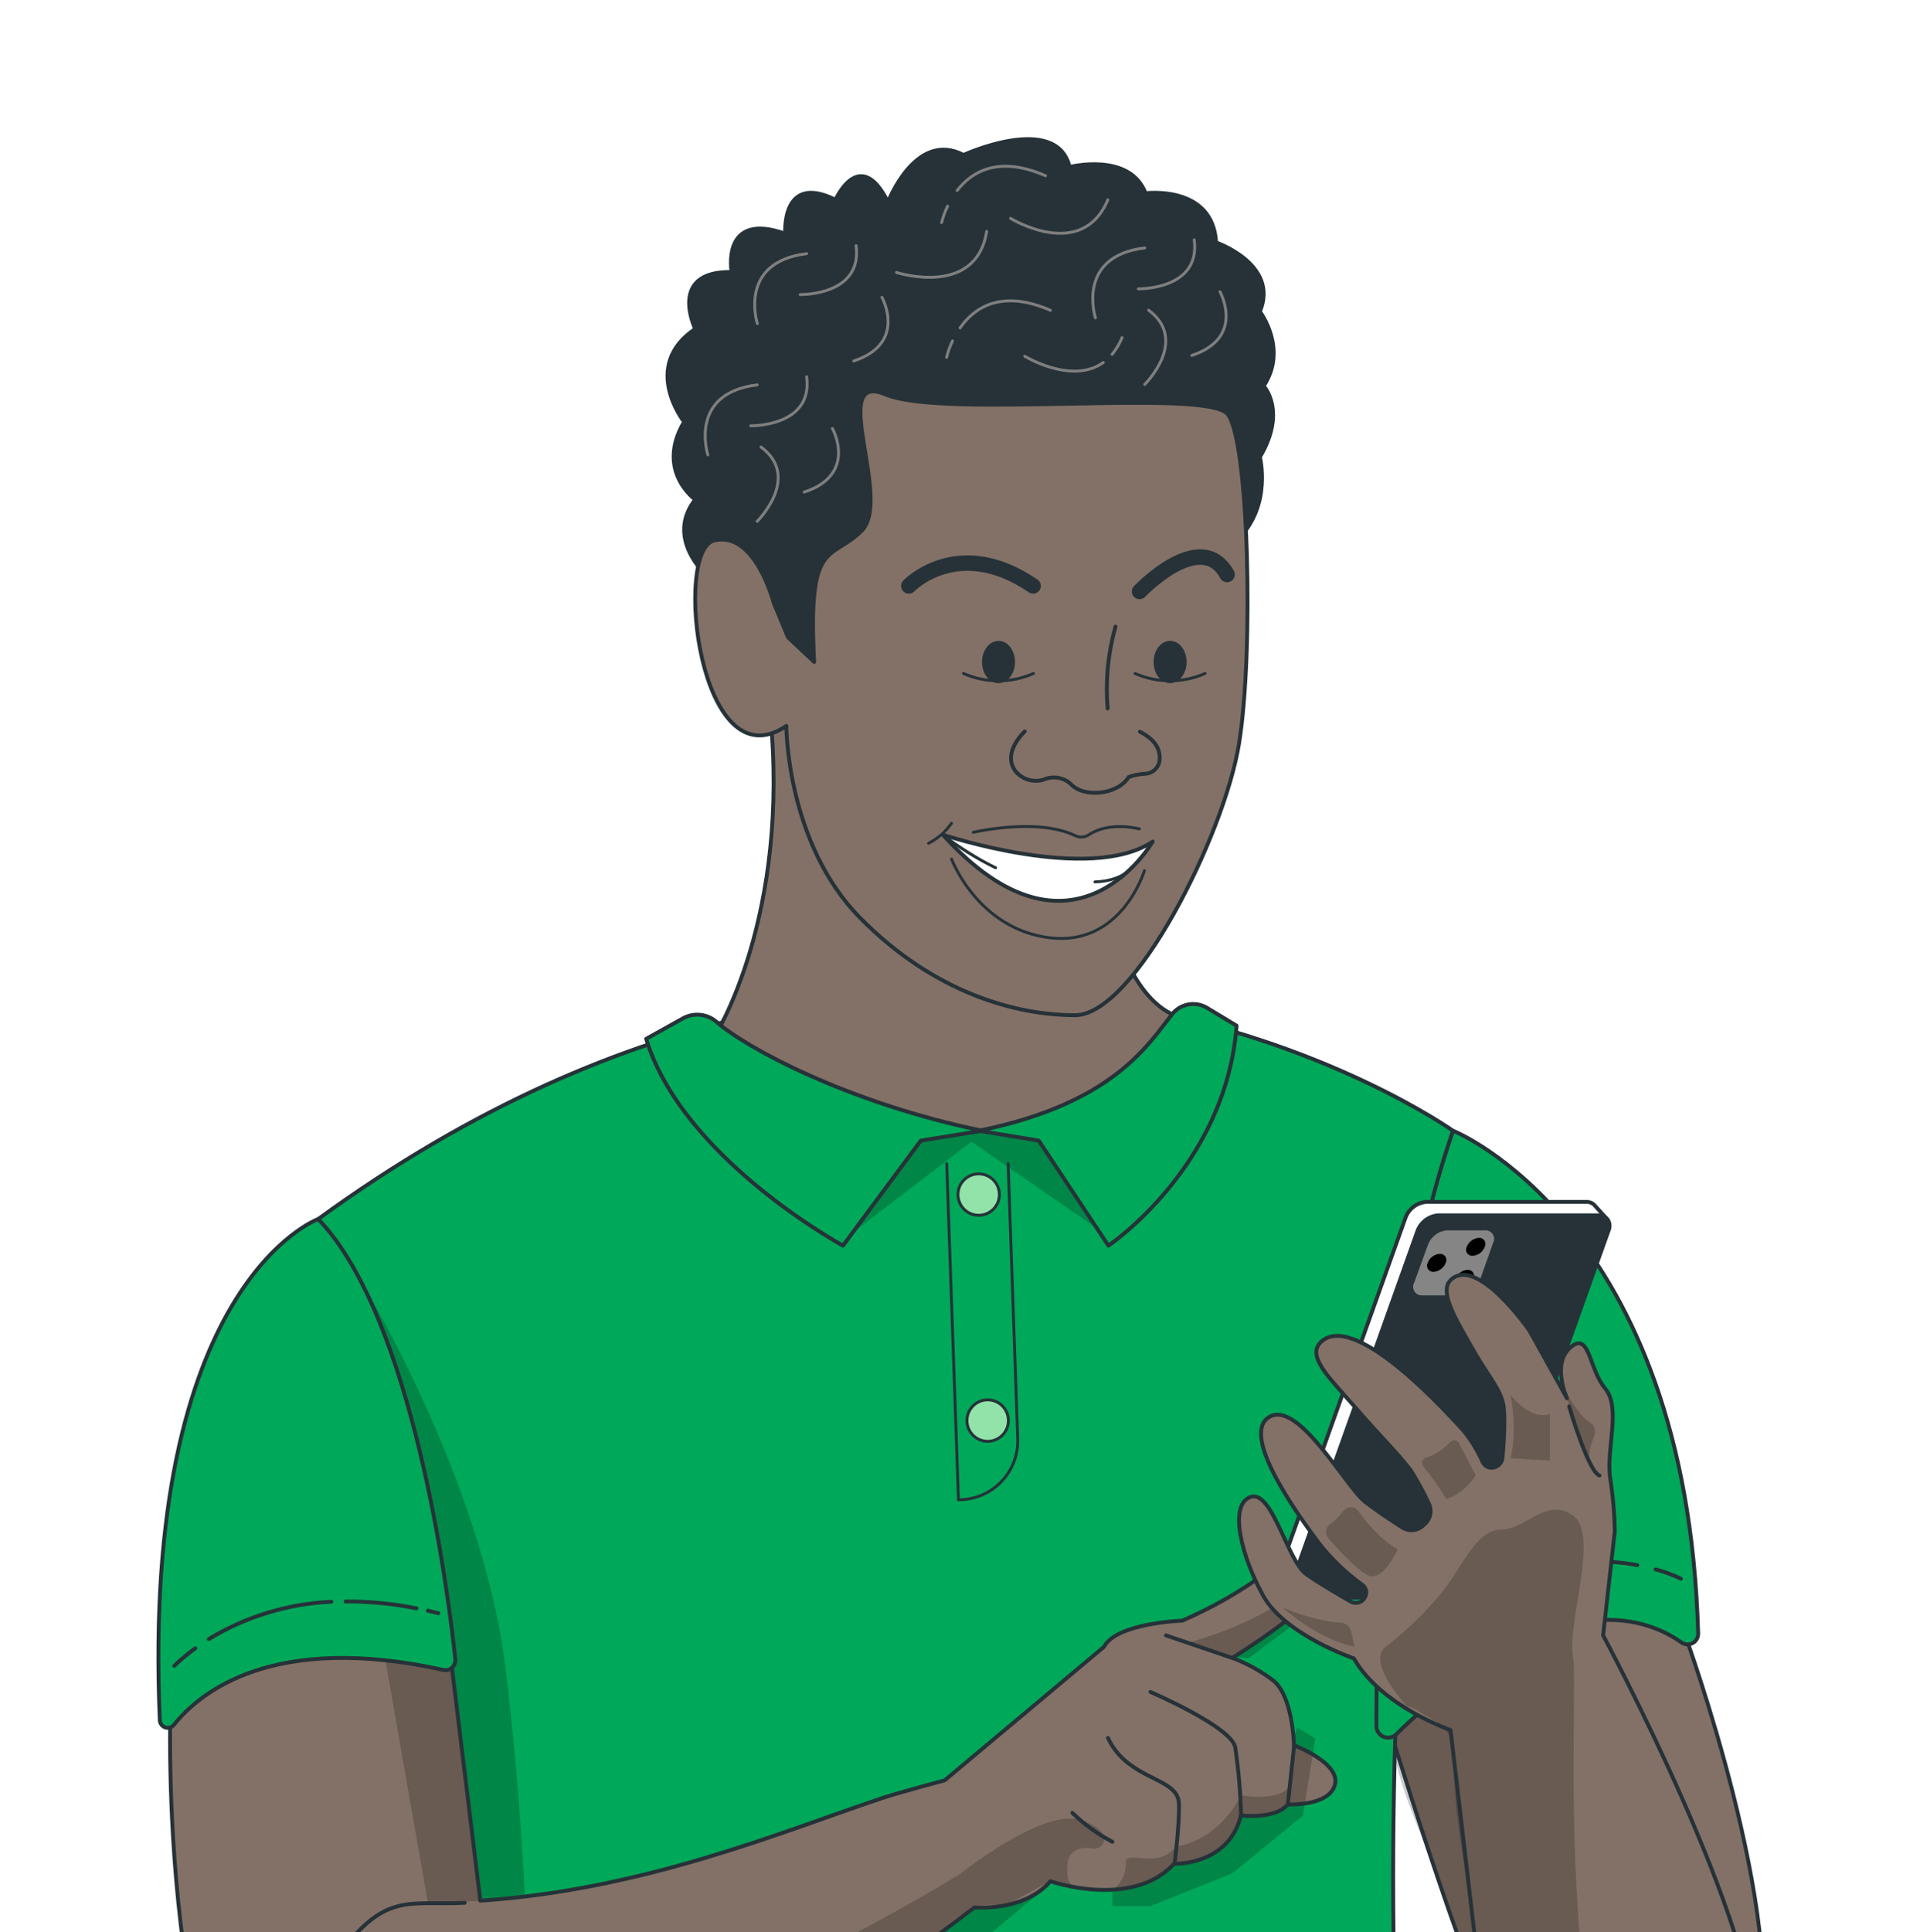 <svg width="497" height="500" viewBox="0 0 497 500" fill="none" xmlns="http://www.w3.org/2000/svg">
<g filter="url(#filter0_d_1877_10019)">
<path d="M438.22 415.221C438.22 415.221 465.274 489.747 456.691 521.663C448.108 553.58 403.318 543.745 392.321 524.202C381.325 504.659 360.011 433.763 360.011 433.763L382.094 391.297L430.997 402.329L435.681 409.016L438.22 415.221Z" fill="#837167"/>
<path opacity="0.2" d="M387.01 520.572C386.953 518.78 386.395 517.04 385.401 515.548C385.947 514.777 386.286 513.88 386.386 512.94C386.487 512.001 386.344 511.052 385.973 510.184C382.952 499.456 376.55 486.707 373.153 475.996C369.577 464.857 362.693 452.251 362.425 440.432C362.067 421.64 380.806 413.504 397.059 410.036C405.731 427.54 438.184 490.748 458.479 497.399C458.175 502.763 456.977 508.002 457.459 513.349C457.459 513.545 457.459 513.724 457.459 513.921C456.897 515.046 456.517 516.253 456.333 517.497C456.199 518.536 456.199 519.587 456.333 520.626L387.01 520.572Z" fill="black"/>
<path d="M438.22 415.221C438.22 415.221 465.274 489.747 456.691 521.663C448.108 553.58 403.318 543.745 392.321 524.202C381.325 504.659 360.011 433.763 360.011 433.763L382.094 391.297L430.997 402.329L435.681 409.016L438.22 415.221Z" stroke="#263238" stroke-linecap="round" stroke-linejoin="round"/>
<path d="M184.586 140.613C184.586 140.613 174.215 131.19 181.957 121.284C181.957 121.284 171.605 113.918 179.079 101.169C179.079 101.169 167.707 86.739 181.957 77.12C181.957 77.12 174.68 62.1 191.38 62.386C191.38 62.386 188.555 46.544 205.255 52.48C205.255 52.48 204.129 36.62 218.272 43.701C218.272 43.701 224.513 29.558 231.862 44.273C231.862 44.273 239.014 25.588 251.405 32.097C251.405 32.097 275.472 21.065 278.869 35.208C278.869 35.208 294.443 31.256 298.538 42.002C298.538 42.002 315.953 39.75 316.794 54.751C316.794 54.751 333.226 60.401 328.13 72.632C328.13 72.632 335.461 82.269 329.113 91.889C329.113 91.889 335.21 98.397 328.13 110.288C328.13 110.288 331.241 122.464 322.766 131.244L219.435 148.23L214.625 171.725L194.581 163.804L184.586 140.613Z" fill="#263238" stroke="#263238" stroke-linecap="round" stroke-linejoin="round"/>
<path d="M249.76 41.305C253.533 36.424 260.488 32.168 272.629 37.479" stroke="#7F7F7F" stroke-width="0.75" stroke-linecap="round" stroke-linejoin="round"/>
<path d="M245.737 49.62C246.109 48.146 246.631 46.714 247.293 45.346" stroke="#7F7F7F" stroke-width="0.75" stroke-linecap="round" stroke-linejoin="round"/>
<path d="M263.582 48.511C263.582 48.511 281.981 59.847 288.775 43.701" stroke="#7F7F7F" stroke-width="0.75" stroke-linecap="round" stroke-linejoin="round"/>
<path d="M234.061 62.511C234.061 62.511 254.624 69.163 257.413 51.873" stroke="#7F7F7F" stroke-width="0.75" stroke-linecap="round" stroke-linejoin="round"/>
<path d="M250.512 76.869C254.088 71.702 261.132 66.731 273.917 72.31" stroke="#7F7F7F" stroke-width="0.75" stroke-linecap="round" stroke-linejoin="round"/>
<path d="M247.025 84.486C247.394 83.02 247.909 81.594 248.562 80.231" stroke="#7F7F7F" stroke-width="0.75" stroke-linecap="round" stroke-linejoin="round"/>
<path d="M289.866 83.718C290.936 82.402 291.809 80.939 292.459 79.373" stroke="#7F7F7F" stroke-width="0.75" stroke-linecap="round" stroke-linejoin="round"/>
<path d="M267.248 84.183C267.248 84.183 279.406 91.656 287.596 85.81" stroke="#7F7F7F" stroke-width="0.75" stroke-linecap="round" stroke-linejoin="round"/>
<path d="M185.229 109.698C185.229 109.698 180.062 93.766 197.996 91.603" stroke="#7F7F7F" stroke-width="0.75" stroke-linecap="round" stroke-linejoin="round"/>
<path d="M217.468 102.868C217.468 102.868 224.137 114.758 210.173 119.353" stroke="#7F7F7F" stroke-width="0.75" stroke-linecap="round" stroke-linejoin="round"/>
<path d="M196.333 102.188C196.333 102.188 212.533 102.51 210.799 89.493" stroke="#7F7F7F" stroke-width="0.75" stroke-linecap="round" stroke-linejoin="round"/>
<path d="M197.996 126.917C197.996 126.917 209.529 115.527 198.997 107.695" stroke="#7F7F7F" stroke-width="0.75" stroke-linecap="round" stroke-linejoin="round"/>
<path d="M285.557 74.259C285.557 74.259 280.389 58.327 298.323 56.164" stroke="#7F7F7F" stroke-width="0.75" stroke-linecap="round" stroke-linejoin="round"/>
<path d="M317.795 67.5C317.795 67.5 324.464 79.391 310.5 83.986" stroke="#7F7F7F" stroke-width="0.75" stroke-linecap="round" stroke-linejoin="round"/>
<path d="M296.661 66.749C296.661 66.749 312.86 67.071 311.126 54.054" stroke="#7F7F7F" stroke-width="0.75" stroke-linecap="round" stroke-linejoin="round"/>
<path d="M298.324 91.478C298.324 91.478 309.857 80.106 299.325 72.274" stroke="#7F7F7F" stroke-width="0.75" stroke-linecap="round" stroke-linejoin="round"/>
<path d="M198.05 75.761C198.05 75.761 192.864 59.829 210.816 57.648" stroke="#7F7F7F" stroke-width="0.75" stroke-linecap="round" stroke-linejoin="round"/>
<path d="M230.288 68.93C230.288 68.93 236.958 80.821 222.993 85.416" stroke="#7F7F7F" stroke-width="0.75" stroke-linecap="round" stroke-linejoin="round"/>
<path d="M209.136 68.233C209.136 68.233 225.336 68.573 223.601 55.556" stroke="#7F7F7F" stroke-width="0.75" stroke-linecap="round" stroke-linejoin="round"/>
<path d="M84.367 307.473C84.367 307.473 112.975 457.669 117.266 638.708H374.602C374.602 638.708 345.421 485.062 378.178 284.676C378.124 284.622 245.451 190.196 84.367 307.473Z" fill="#00A859"/>
<path opacity="0.2" d="M94.541 321.992C94.541 321.992 127.369 374.936 133.037 425.198C136.33 452.967 138.216 480.884 138.687 508.843L284.771 470.418C284.771 470.418 196.459 545.033 149.451 576.234C128.853 589.895 117.159 634.435 117.159 634.435L114.102 570.065L117.946 433.459L84.295 338.979L94.541 321.992Z" fill="black"/>
<path opacity="0.2" d="M222.636 311.067L253.444 287.465L285.968 309.905L295.82 277.273L264.744 265.097L224.191 269.907L210.602 288.091L222.636 311.067Z" fill="black"/>
<path d="M84.367 307.473C84.367 307.473 112.975 457.669 117.266 638.708H374.602C374.602 638.708 345.421 485.062 378.178 284.676C378.124 284.622 245.451 190.196 84.367 307.473Z" stroke="#263238" stroke-linecap="round" stroke-linejoin="round"/>
<path d="M46.138 432.976C46.138 432.976 42.168 538.113 79.288 574.536C79.288 574.536 123.864 584.727 254.23 485.634C254.23 485.634 267.176 486.76 273.899 478.839C273.899 478.839 294.908 486.206 305.922 474.316C305.922 474.316 320.048 474.87 323.213 461.799C323.213 461.799 332.153 462.926 335.3 458.974C335.3 458.974 346.028 459.529 347.548 453.878C349.068 448.228 336.945 443.651 336.945 443.651C336.945 443.651 336.713 430.652 331.331 426.7C328.157 424.343 324.673 422.436 320.978 421.032C320.978 421.032 356.596 399.576 352.251 387.631C347.906 375.687 341.934 396.679 308.05 411.412C308.05 411.412 291.028 411.967 287.756 418.207L246.542 452.734C246.542 452.734 234.49 455.952 230.539 457.276C204.916 465.822 168.994 481.057 126.331 483.882L118.053 415.936C118.053 415.936 66.325 403.527 46.138 432.976Z" fill="#837167"/>
<path opacity="0.2" d="M100.638 415.221L112.761 484.436L126.386 483.935L125.206 474.316L119.055 423.696L114.102 401.56L103.588 403.813L100.638 415.221Z" fill="black"/>
<path opacity="0.2" d="M51.967 511.078C51.967 511.078 64.805 553.008 80.379 568.295C80.379 568.295 66.217 546.213 128.495 530.371C190.772 514.529 250.511 476.962 250.511 476.962C250.511 476.962 271.968 459.85 281.659 462.997C291.35 466.144 287.38 471.026 284.77 470.382C282.159 469.738 278.548 470.74 278.333 474.28C278.118 477.82 277.993 480.288 282.213 480.663C279.514 479.84 276.751 479.242 273.952 478.875C272.164 479.483 265.244 483.739 263.224 484.472C260.309 485.58 257.466 484.293 254.159 485.67C248.187 488.173 241.374 496.613 234.794 499.974C231.021 501.941 191.595 529.745 187.608 531.819C143.658 554.653 129.264 560.75 129.264 560.75L106.019 570.995L87.763 574.571H79.288L67.272 558.175L56.061 529.084L53.934 517.068L51.967 511.078Z" fill="black"/>
<path opacity="0.2" d="M289.955 481.039C291.04 480.29 291.923 479.284 292.525 478.111C293.128 476.938 293.43 475.634 293.406 474.316C292.977 470.203 301.667 476.211 306.459 469.81C306.459 469.81 316.615 469.148 323.266 456.614C323.266 456.614 334.299 458.545 335.926 453.646C335.926 453.646 336.73 438.573 338 439.199C339.269 439.824 342.452 441.97 342.452 441.97L339.269 461.853L321.031 476.783L299.807 485.276H289.955V481.039Z" fill="black"/>
<path opacity="0.2" d="M325.252 421.086C325.252 421.086 320.71 421.551 309.463 417.134C309.463 417.134 326.002 412.95 336.731 404.367C347.459 395.785 349.944 386.344 352.68 390.367C355.416 394.39 344.151 406.924 344.151 406.924L325.252 421.086Z" fill="black"/>
<path d="M46.138 432.976C46.138 432.976 42.168 538.113 79.288 574.536C79.288 574.536 123.864 584.727 254.23 485.634C254.23 485.634 267.176 486.76 273.899 478.839C273.899 478.839 294.908 486.206 305.922 474.316C305.922 474.316 320.048 474.87 323.213 461.799C323.213 461.799 332.153 462.926 335.3 458.974C335.3 458.974 346.028 459.529 347.548 453.878C349.068 448.228 336.945 443.651 336.945 443.651C336.945 443.651 336.713 430.652 331.331 426.7C328.157 424.343 324.673 422.436 320.978 421.032C320.978 421.032 356.596 399.576 352.251 387.631C347.906 375.687 341.934 396.679 308.05 411.412C308.05 411.412 291.028 411.967 287.756 418.207L246.542 452.734C246.542 452.734 234.49 455.952 230.539 457.276C204.916 465.822 168.994 481.057 126.331 483.882L118.053 415.936C118.053 415.936 66.325 403.527 46.138 432.976Z" stroke="#263238" stroke-linecap="round" stroke-linejoin="round"/>
<path d="M122.309 484.436C107.843 485.151 101.853 481.504 89.748 497.81" stroke="#263238" stroke-linecap="round" stroke-linejoin="round"/>
<path d="M299.807 429.865C299.807 429.865 320.638 438.805 321.747 444.169C322.605 450.052 323.113 455.981 323.267 461.925" stroke="#263238" stroke-linecap="round" stroke-linejoin="round"/>
<path d="M288.794 441.755C290.107 444.566 292.135 446.983 294.676 448.765C300.523 453.074 307.067 453.646 307.192 458.956C307.318 464.267 306.048 474.316 306.048 474.316" stroke="#263238" stroke-linecap="round" stroke-linejoin="round"/>
<path d="M336.999 443.704L335.354 459.028" stroke="#263238" stroke-linecap="round" stroke-linejoin="round"/>
<path d="M321.031 421.086L303.812 415.221" stroke="#263238" stroke-linecap="round" stroke-linejoin="round"/>
<path d="M279.584 461.156C282.664 464.137 286.157 466.66 289.955 468.648" stroke="#263238" stroke-linecap="round" stroke-linejoin="round"/>
<path d="M378.124 284.622C378.124 284.622 438.542 308.6 441.581 414.738C441.593 415.247 441.464 415.749 441.208 416.188C440.952 416.628 440.58 416.988 440.132 417.229C439.683 417.47 439.177 417.582 438.669 417.552C438.161 417.523 437.672 417.353 437.254 417.063C427.938 410.411 403.836 401.435 363.39 440.844C362.968 441.253 362.435 441.53 361.858 441.639C361.28 441.749 360.683 441.686 360.141 441.46C359.598 441.233 359.134 440.853 358.806 440.365C358.477 439.877 358.3 439.304 358.294 438.716V438.573C358.294 427.254 358.437 403.885 360.797 376.528C363.283 347.186 368.271 313.231 378.124 284.622Z" fill="#00A859" stroke="#263238" stroke-linecap="round" stroke-linejoin="round"/>
<path d="M425.811 397.036C411.685 394.426 386.223 395.481 360.654 425.198" stroke="#263238" stroke-linecap="round" stroke-linejoin="round"/>
<path d="M437.111 400.559C435.012 399.546 432.821 398.738 430.567 398.145" stroke="#263238" stroke-linecap="round" stroke-linejoin="round"/>
<path d="M186.857 260.43C186.857 260.43 206.812 229.425 201.287 175.909L282.911 181.273C282.911 181.273 283.626 252.044 309.731 255.799L288.418 283.067L269.626 284.461L237.137 284.604L189.789 269.316L186.857 260.43Z" fill="#837167"/>
<path d="M208.761 186.28C215.078 188.584 221.556 190.419 228.143 191.769C228.551 193.109 229.313 194.315 230.348 195.259C231.383 196.203 232.654 196.85 234.026 197.133C243.091 199.136 252.371 199.708 261.49 201.407C270.609 203.105 279.371 205.09 288.418 205.466C298.145 205.859 307.657 203.677 317.027 201.335L317.635 201.192C313.469 205.859 309.446 210.561 307.246 216.569C305.744 220.735 305.583 225.509 303.67 229.407C302.74 231.41 301.024 232.84 299.987 234.772" stroke="#263238" stroke-linecap="round" stroke-linejoin="round"/>
<path d="M186.857 260.43C186.857 260.43 206.812 229.425 201.287 175.909L282.911 181.273C282.911 181.273 283.626 252.044 309.731 255.799L288.418 283.067L269.626 284.461L237.137 284.604L189.789 269.316L186.857 260.43Z" stroke="#263238" stroke-linecap="round" stroke-linejoin="round"/>
<path d="M202.252 147.962C202.252 147.962 197.478 129.277 186.857 131.87C176.236 134.462 183.03 195.148 205.542 179.861C205.542 179.861 205.542 210.168 224.656 229.55C243.77 248.933 264.923 254.726 280.282 254.726C295.641 254.726 318.85 208.237 322.712 184.527C326.575 160.818 325.287 105.979 319.78 99.184C314.273 92.389 246.345 100.454 231.254 94.088C216.163 87.723 233.149 121.266 225.067 129.331C216.985 137.395 211.049 131.119 212.748 163.303L205.971 156.938L202.252 147.962Z" fill="#837167" stroke="#263238" stroke-linecap="round" stroke-linejoin="round"/>
<path d="M264.744 163.321C264.744 166.343 262.831 168.793 260.471 168.793C258.11 168.793 256.197 166.343 256.197 163.321C256.197 160.299 258.11 157.85 260.471 157.85C262.831 157.85 264.744 160.299 264.744 163.321Z" fill="#263238"/>
<path d="M309.159 163.321C309.159 166.343 307.246 168.793 304.886 168.793C302.526 168.793 300.612 166.343 300.612 163.321C300.612 160.299 302.526 157.85 304.886 157.85C307.246 157.85 309.159 160.299 309.159 163.321Z" fill="#263238"/>
<path d="M237.244 143.635C237.244 143.635 249.993 130.332 269.429 143.635" stroke="#263238" stroke-width="4" stroke-linecap="round" stroke-linejoin="round"/>
<path d="M296.982 145.065C296.982 145.065 312.842 128.383 319.637 140.685" stroke="#263238" stroke-width="4" stroke-linecap="round" stroke-linejoin="round"/>
<path d="M246.041 208.004C246.041 208.004 284.127 220.717 300.38 209.792C300.326 209.882 279.871 245.41 246.041 208.004Z" fill="white" stroke="#263238" stroke-linecap="round" stroke-linejoin="round"/>
<path d="M267.265 181.291C267.265 181.291 261.097 186.906 264.995 191.733C265.876 192.746 267.037 193.475 268.333 193.828C269.628 194.182 270.999 194.143 272.272 193.718C273.41 193.234 274.664 193.086 275.884 193.291C277.104 193.497 278.24 194.049 279.156 194.88C282.553 198.564 291.315 197.723 294.158 193.092C295.464 192.621 296.83 192.338 298.216 192.252C299.133 192.261 300.024 191.95 300.736 191.372C301.448 190.794 301.935 189.986 302.114 189.087C302.49 186.727 301.721 183.723 297.054 181.363" stroke="#263238" stroke-linecap="round" stroke-linejoin="round"/>
<path d="M290.76 154.167C288.812 161.049 288.121 168.227 288.721 175.355" stroke="#263238" stroke-linecap="round" stroke-linejoin="round"/>
<path d="M253.944 207.397C253.944 207.397 270.376 203.517 280.228 208.219C280.786 208.509 281.41 208.647 282.038 208.618C282.666 208.59 283.275 208.397 283.804 208.058C285.86 206.699 290.062 204.983 296.946 206.503" stroke="#263238" stroke-width="0.75" stroke-linecap="round" stroke-linejoin="round"/>
<path d="M187.411 256.389C194.921 263.058 221.098 277.309 256.251 284.622L240.355 287.179L220.204 314.357C220.204 314.357 178.65 291.828 169.263 260.841L178.578 255.656C179.945 254.846 181.529 254.482 183.112 254.614C184.694 254.745 186.197 255.365 187.411 256.389Z" fill="#00A859" stroke="#263238" stroke-linecap="round" stroke-linejoin="round"/>
<path d="M305.297 254.601C299.021 262.593 289.884 277.631 255.339 284.622L270.877 287.179L288.918 314.357C288.918 314.357 319.315 293.974 322.104 257.444L314.309 252.741C312.837 251.904 311.111 251.632 309.453 251.974C307.794 252.316 306.317 253.25 305.297 254.601Z" fill="#00A859" stroke="#263238" stroke-linecap="round" stroke-linejoin="round"/>
<path d="M251.406 166.289C254.26 167.544 257.344 168.192 260.462 168.192C263.58 168.192 266.664 167.544 269.519 166.289" stroke="#263238" stroke-width="0.75" stroke-linecap="round" stroke-linejoin="round"/>
<path d="M295.82 166.289C298.674 167.544 301.758 168.192 304.876 168.192C307.994 168.192 311.078 167.544 313.933 166.289" stroke="#263238" stroke-width="0.75" stroke-linecap="round" stroke-linejoin="round"/>
<path d="M84.366 307.473C84.366 307.473 38.467 324.138 43.366 437.232C43.395 437.634 43.541 438.018 43.786 438.338C44.032 438.658 44.366 438.898 44.747 439.03C45.128 439.161 45.539 439.178 45.929 439.078C46.32 438.977 46.672 438.764 46.942 438.465C53.809 429.829 72.762 414.452 116.765 424.161C117.163 424.245 117.575 424.234 117.967 424.128C118.359 424.023 118.721 423.826 119.023 423.554C119.324 423.282 119.557 422.943 119.703 422.563C119.848 422.184 119.901 421.776 119.859 421.372C118.107 404.636 109.005 333.06 84.366 307.473Z" fill="#00A859" stroke="#263238" stroke-linecap="round" stroke-linejoin="round"/>
<path d="M112.76 408.838L115.46 409.481" stroke="#263238" stroke-linecap="round" stroke-linejoin="round"/>
<path d="M91.482 406.442C97.631 406.412 103.766 407.011 109.792 408.23" stroke="#263238" stroke-linecap="round" stroke-linejoin="round"/>
<path d="M56.062 416.168C65.653 410.345 76.554 407.024 87.764 406.513" stroke="#263238" stroke-linecap="round" stroke-linejoin="round"/>
<path d="M47.122 423.088C48.834 421.452 50.656 419.934 52.575 418.547" stroke="#263238" stroke-linecap="round" stroke-linejoin="round"/>
<path d="M336.73 404.367C337.005 404.722 337.361 405.006 337.769 405.193C338.177 405.379 338.625 405.464 339.073 405.44H380.448C381.63 405.349 382.761 404.924 383.711 404.215C384.66 403.506 385.389 402.542 385.812 401.435L418.337 310.513C418.53 310.059 418.616 309.566 418.588 309.073C418.56 308.58 418.419 308.1 418.176 307.67L414.921 304.094C414.649 303.742 414.295 303.463 413.89 303.279C413.485 303.095 413.041 303.013 412.597 303.039H371.222C370.04 303.13 368.909 303.555 367.959 304.264C367.009 304.973 366.281 305.937 365.857 307.044L333.422 397.966C333.229 398.421 333.143 398.913 333.171 399.406C333.199 399.899 333.34 400.379 333.583 400.809L336.73 404.367Z" fill="white" stroke="#263238" stroke-linecap="round" stroke-linejoin="round"/>
<path d="M380.449 405.44H339.073C338.588 405.473 338.103 405.375 337.668 405.157C337.234 404.939 336.866 404.608 336.603 404.198C336.34 403.789 336.191 403.317 336.173 402.831C336.155 402.345 336.267 401.863 336.499 401.435L368.934 310.513C369.357 309.406 370.086 308.442 371.035 307.733C371.985 307.024 373.116 306.599 374.298 306.508H415.727C416.212 306.477 416.696 306.576 417.13 306.795C417.564 307.013 417.932 307.344 418.196 307.751C418.46 308.159 418.61 308.63 418.632 309.115C418.654 309.601 418.546 310.083 418.32 310.513L385.884 401.435C385.456 402.552 384.716 403.524 383.753 404.234C382.79 404.943 381.643 405.362 380.449 405.44Z" fill="#263238" stroke="#263238" stroke-linecap="round" stroke-linejoin="round"/>
<path d="M380.002 327.732H370.185C369.7 327.765 369.215 327.667 368.78 327.449C368.346 327.23 367.978 326.899 367.715 326.49C367.452 326.081 367.303 325.609 367.285 325.123C367.267 324.636 367.379 324.154 367.611 323.727L371.187 313.91C371.61 312.803 372.339 311.839 373.288 311.13C374.238 310.421 375.369 309.996 376.551 309.905H386.367C386.852 309.872 387.338 309.97 387.772 310.188C388.207 310.407 388.575 310.738 388.838 311.147C389.101 311.556 389.249 312.028 389.268 312.514C389.286 313 389.173 313.483 388.942 313.91L385.455 323.727C385.02 324.843 384.276 325.812 383.311 326.522C382.345 327.231 381.197 327.651 380.002 327.732Z" fill="#858585" stroke="#263238" stroke-linecap="round" stroke-linejoin="round"/>
<path d="M386.331 314.679C386.088 315.333 385.659 315.902 385.097 316.315C384.534 316.728 383.863 316.967 383.167 317.004C382.886 317.02 382.606 316.961 382.355 316.834C382.104 316.706 381.892 316.515 381.739 316.278C381.586 316.042 381.499 315.77 381.486 315.489C381.473 315.208 381.535 314.929 381.665 314.679C381.917 314.029 382.348 313.464 382.908 313.05C383.468 312.635 384.134 312.388 384.829 312.337C385.113 312.319 385.396 312.377 385.649 312.505C385.902 312.633 386.117 312.827 386.27 313.066C386.423 313.305 386.509 313.581 386.52 313.864C386.531 314.148 386.466 314.429 386.331 314.679Z" fill="black"/>
<path d="M376.229 318.81C375.977 319.459 375.546 320.025 374.986 320.439C374.426 320.854 373.759 321.101 373.064 321.152C372.781 321.17 372.498 321.112 372.245 320.984C371.991 320.855 371.777 320.662 371.624 320.423C371.471 320.184 371.384 319.908 371.373 319.625C371.362 319.341 371.428 319.06 371.562 318.81C371.805 318.156 372.235 317.587 372.797 317.174C373.359 316.761 374.03 316.522 374.727 316.485C375.008 316.469 375.288 316.528 375.539 316.655C375.789 316.782 376.002 316.974 376.154 317.21C376.307 317.446 376.394 317.719 376.407 318C376.421 318.281 376.359 318.56 376.229 318.81Z" fill="black"/>
<path d="M383.38 322.958C383.137 323.612 382.708 324.18 382.145 324.593C381.583 325.006 380.912 325.246 380.215 325.282C379.935 325.298 379.655 325.24 379.404 325.112C379.153 324.985 378.941 324.793 378.788 324.557C378.635 324.321 378.548 324.048 378.535 323.768C378.522 323.487 378.583 323.207 378.713 322.958C378.965 322.308 379.396 321.743 379.957 321.328C380.517 320.914 381.183 320.667 381.878 320.615C382.162 320.598 382.445 320.656 382.698 320.784C382.951 320.912 383.165 321.106 383.319 321.345C383.472 321.584 383.558 321.859 383.569 322.143C383.58 322.427 383.515 322.708 383.38 322.958Z" fill="black"/>
<path d="M416.978 415.221C416.978 415.221 457.942 491.445 456.691 521.663C455.439 551.881 436.45 562.001 436.45 562.001C436.45 562.001 385.24 559.462 384.4 498.722L377.48 439.717C377.48 439.717 359.6 433.638 352.448 421.175C352.448 421.175 334.567 415.096 328.953 404.904C323.338 394.712 320.013 381.534 325.645 379.424C331.277 377.314 335.211 395.874 340.11 399.379C343.382 401.721 348.621 404.743 351.715 406.531C352.047 406.7 352.41 406.798 352.782 406.82C353.154 406.841 353.526 406.785 353.875 406.656C354.225 406.527 354.543 406.327 354.812 406.068C355.08 405.81 355.292 405.498 355.434 405.154C355.674 404.648 355.733 404.075 355.599 403.531C355.465 402.987 355.148 402.505 354.701 402.168C350.474 399.142 346.699 395.53 343.49 391.44C338.126 384.288 322.945 363.403 330.491 358.737C338.036 354.07 350.391 376.832 355.291 380.604C358.277 382.965 362.443 385.664 365.071 387.381C365.91 387.875 366.887 388.083 367.855 387.974C368.823 387.864 369.728 387.443 370.435 386.773L370.739 386.505C371.491 385.86 372.011 384.985 372.217 384.016C372.424 383.047 372.307 382.037 371.884 381.141C370.501 378.15 368.924 375.253 367.163 372.469C363.909 368.16 359.564 364.011 352.859 356.269C345.868 348.259 339.663 342.591 344.384 338.907C353.664 331.755 377.677 358.88 380.842 362.277C382.861 364.757 384.533 367.5 385.813 370.43C385.971 370.742 386.19 371.018 386.457 371.243C386.724 371.467 387.034 371.635 387.368 371.737C387.702 371.839 388.053 371.872 388.401 371.835C388.748 371.798 389.084 371.691 389.389 371.521C389.819 371.291 390.186 370.959 390.457 370.554C390.729 370.148 390.896 369.682 390.944 369.197C391.23 365.817 391.785 357.968 391.052 355.053C389.997 350.833 386.993 347.901 382.648 340.105C378.821 333.328 374.387 326.176 377.57 323.208C384.382 316.825 397.9 336.368 397.9 336.368L407.609 353.855C407.609 353.855 403.568 344.915 408.539 340.677C413.509 336.44 413.223 346.202 417.479 351.298C421.734 356.394 417.658 367.015 418.82 374.65C419.525 379.147 419.919 383.688 420 388.239L416.978 415.221Z" fill="#837167"/>
<path opacity="0.2" d="M360.655 418.153C366.314 413.885 371.408 408.916 375.817 403.366C380.895 396.732 384.293 387.828 390.658 387.828C397.023 387.828 402.298 379.245 409.218 384.252C416.138 389.258 407.43 411.967 409.218 421.157C411.006 430.348 399.884 584.084 451.898 542.655C451.061 545.764 449.86 548.765 448.322 551.595C448.263 551.7 448.197 551.802 448.126 551.899C447.714 552.417 447.303 552.936 446.999 553.383L446.785 553.919C443.992 557.563 440.293 560.411 436.056 562.18C435.323 562.18 434.537 562.091 433.714 562.091L432.892 561.733L430.853 561C429.491 559.958 427.872 559.303 426.168 559.105L424.577 558.854C422.342 558.154 420.059 557.616 417.747 557.245C417.139 557.048 416.531 556.816 415.959 556.584C408.349 552.072 401.48 546.415 395.593 539.812C394.267 535.932 392.497 532.218 390.318 528.744C388.53 525.704 386.742 522.986 386.885 519.392C387.045 517.315 386.405 515.256 385.097 513.635C384.328 503.157 384.042 492.965 382.344 482.505C380.466 471.079 378.338 459.815 378.374 448.174C378.375 447.684 378.339 447.194 378.267 446.708C378.425 445.513 378.352 444.299 378.052 443.132C377.374 440.911 375.921 439.008 373.958 437.768C372.348 436.606 370.489 435.819 368.897 434.657C368.082 434.103 367.154 433.736 366.18 433.584C363.283 430.312 356.345 421.711 360.655 418.153Z" fill="black"/>
<path opacity="0.2" d="M346.171 386.594C347.493 385.54 348.693 384.34 349.747 383.018C349.97 382.722 350.259 382.482 350.591 382.316C350.923 382.151 351.289 382.065 351.66 382.065C352.031 382.065 352.397 382.151 352.729 382.316C353.061 382.482 353.35 382.722 353.574 383.018C355.809 386.129 359.653 390.76 363.837 392.924C363.837 392.924 360.011 401.417 356.184 399.719C353.448 398.503 348.424 393.031 345.796 390.027C345.586 389.781 345.43 389.494 345.335 389.185C345.24 388.876 345.21 388.551 345.245 388.23C345.28 387.909 345.38 387.598 345.539 387.317C345.699 387.035 345.914 386.79 346.171 386.594Z" fill="black"/>
<path opacity="0.2" d="M370.936 369.34C373.401 368.487 375.626 367.059 377.427 365.173C377.57 365.009 377.75 364.881 377.953 364.802C378.156 364.723 378.376 364.694 378.593 364.719C378.809 364.743 379.016 364.82 379.197 364.943C379.377 365.066 379.524 365.231 379.626 365.424L384.007 373.81C384.007 373.81 380.878 378.709 376.372 379.961C374.615 376.987 372.63 374.153 370.436 371.485C370.29 371.325 370.186 371.131 370.132 370.922C370.078 370.712 370.075 370.492 370.125 370.281C370.174 370.071 370.273 369.875 370.415 369.711C370.556 369.547 370.735 369.419 370.936 369.34Z" fill="black"/>
<path opacity="0.2" d="M393.001 352.997C393.001 352.997 398.186 359.791 403.192 357.878V369.983L393.001 369.358C393.001 369.358 394.896 363.189 393.001 352.997Z" fill="black"/>
<path opacity="0.2" d="M333.959 407.997C333.959 407.997 342.524 411.681 348.889 411.913C349.539 411.917 350.169 412.137 350.681 412.539C351.192 412.94 351.556 413.5 351.714 414.13L352.68 418.153C352.68 418.153 344.58 417.116 333.959 407.997Z" fill="black"/>
<path opacity="0.2" d="M406.715 350.959C406.715 350.959 409.773 357.467 413.384 360.006C416.996 362.545 412.955 364.333 413.384 370.234C413.384 370.234 407.895 355.5 406.715 350.959Z" fill="black"/>
<path d="M416.978 415.221C416.978 415.221 457.942 491.445 456.691 521.663C455.439 551.881 436.45 562.001 436.45 562.001C436.45 562.001 385.24 559.462 384.4 498.722L377.48 439.717C377.48 439.717 359.6 433.638 352.448 421.175C352.448 421.175 334.567 415.096 328.953 404.904C323.338 394.712 320.013 381.534 325.645 379.424C331.277 377.314 335.211 395.874 340.11 399.379C343.382 401.721 348.621 404.743 351.715 406.531C352.047 406.7 352.41 406.798 352.782 406.82C353.154 406.841 353.526 406.785 353.875 406.656C354.225 406.527 354.543 406.327 354.812 406.068C355.08 405.81 355.292 405.498 355.434 405.154V405.154C355.674 404.648 355.733 404.075 355.599 403.531C355.465 402.987 355.148 402.505 354.701 402.168C350.474 399.142 346.699 395.53 343.49 391.44C338.126 384.288 322.945 363.403 330.491 358.737C338.036 354.07 350.391 376.832 355.291 380.604C358.277 382.965 362.443 385.664 365.071 387.381C365.91 387.875 366.887 388.083 367.855 387.974C368.823 387.864 369.728 387.443 370.435 386.773L370.739 386.505C371.491 385.86 372.011 384.985 372.217 384.016C372.424 383.047 372.307 382.037 371.884 381.141C370.501 378.15 368.924 375.253 367.163 372.469C363.909 368.16 359.564 364.011 352.859 356.269C345.868 348.259 339.663 342.591 344.384 338.907C353.664 331.755 377.677 358.88 380.842 362.277C382.861 364.757 384.533 367.5 385.813 370.43C385.971 370.742 386.19 371.018 386.457 371.243C386.724 371.467 387.034 371.635 387.368 371.737C387.702 371.839 388.053 371.872 388.401 371.835C388.748 371.798 389.084 371.691 389.389 371.521V371.521C389.819 371.291 390.186 370.959 390.457 370.554C390.729 370.148 390.896 369.682 390.944 369.197C391.23 365.817 391.785 357.968 391.052 355.053C389.997 350.833 386.993 347.901 382.648 340.105C378.821 333.328 374.387 326.176 377.57 323.208C384.382 316.825 397.9 336.368 397.9 336.368L407.609 353.855C407.609 353.855 403.568 344.915 408.539 340.677C413.509 336.44 413.223 346.202 417.479 351.298C421.734 356.394 417.658 367.015 418.82 374.65C419.525 379.147 419.919 383.688 420 388.239L416.978 415.221Z" stroke="#263238" stroke-linecap="round" stroke-linejoin="round"/>
<path d="M408.18 355.965C408.18 355.965 413.133 372.951 416.048 373.846" stroke="#263238" stroke-linecap="round" stroke-linejoin="round"/>
<path d="M247.06 293.151L250.1 380.122C252.166 380.135 254.213 379.73 256.117 378.929C258.021 378.128 259.743 376.948 261.178 375.462C262.612 373.975 263.73 372.213 264.463 370.281C265.196 368.35 265.529 366.29 265.441 364.226L262.956 293.151" stroke="#263238" stroke-width="0.75" stroke-linecap="round" stroke-linejoin="round"/>
<path d="M249.975 301.144C249.975 302.205 250.289 303.242 250.879 304.124C251.468 305.006 252.306 305.693 253.286 306.099C254.266 306.505 255.345 306.612 256.385 306.405C257.426 306.198 258.382 305.687 259.132 304.937C259.882 304.186 260.393 303.231 260.6 302.19C260.807 301.15 260.701 300.071 260.295 299.091C259.889 298.111 259.201 297.273 258.319 296.684C257.437 296.094 256.4 295.779 255.339 295.779C253.916 295.779 252.552 296.345 251.546 297.351C250.54 298.357 249.975 299.721 249.975 301.144Z" fill="#92E3A9" stroke="#263238" stroke-width="0.75" stroke-linecap="round" stroke-linejoin="round"/>
<path d="M257.663 364.995C254.701 364.995 252.299 362.593 252.299 359.631C252.299 356.668 254.701 354.266 257.663 354.266C260.626 354.266 263.027 356.668 263.027 359.631C263.027 362.593 260.626 364.995 257.663 364.995Z" fill="#92E3A9" stroke="#263238" stroke-width="0.75" stroke-linecap="round" stroke-linejoin="round"/>
<path d="M248.312 205.036C246.778 207.228 244.734 209.013 242.357 210.24L248.312 205.036Z" fill="#858585"/>
<path d="M248.312 205.036C246.778 207.228 244.734 209.013 242.357 210.24" stroke="#263238" stroke-width="0.75" stroke-linecap="round" stroke-linejoin="round"/>
<path d="M294.676 216.891C294.676 216.891 292.137 220.002 285.432 220.235" stroke="#263238" stroke-width="0.75" stroke-linecap="round" stroke-linejoin="round"/>
<path d="M246.041 208.004C250.273 211.353 254.86 214.225 259.72 216.569L246.041 208.004Z" fill="#858585"/>
<path d="M246.041 208.004C250.273 211.353 254.86 214.225 259.72 216.569" stroke="#263238" stroke-width="0.75" stroke-linecap="round" stroke-linejoin="round"/>
<path d="M298.234 217.338C298.234 217.338 292.334 237.007 273.685 234.682C255.035 232.358 248.312 214.316 248.312 214.316" stroke="#263238" stroke-width="0.75" stroke-linecap="round" stroke-linejoin="round"/>
</g>
<defs>
<filter id="filter0_d_1877_10019" x="0.5" y="-4.5" width="496.373" height="691.708" filterUnits="userSpaceOnUse" color-interpolation-filters="sRGB">
<feFlood flood-opacity="0" result="BackgroundImageFix"/>
<feColorMatrix in="SourceAlpha" type="matrix" values="0 0 0 0 0 0 0 0 0 0 0 0 0 0 0 0 0 0 127 0" result="hardAlpha"/>
<feOffset dx="-2" dy="8"/>
<feGaussianBlur stdDeviation="20"/>
<feComposite in2="hardAlpha" operator="out"/>
<feColorMatrix type="matrix" values="0 0 0 0 0.129 0 0 0 0 0.267 0 0 0 0 0.22 0 0 0 0.31 0"/>
<feBlend mode="normal" in2="BackgroundImageFix" result="effect1_dropShadow_1877_10019"/>
<feBlend mode="normal" in="SourceGraphic" in2="effect1_dropShadow_1877_10019" result="shape"/>
</filter>
</defs>
</svg>
